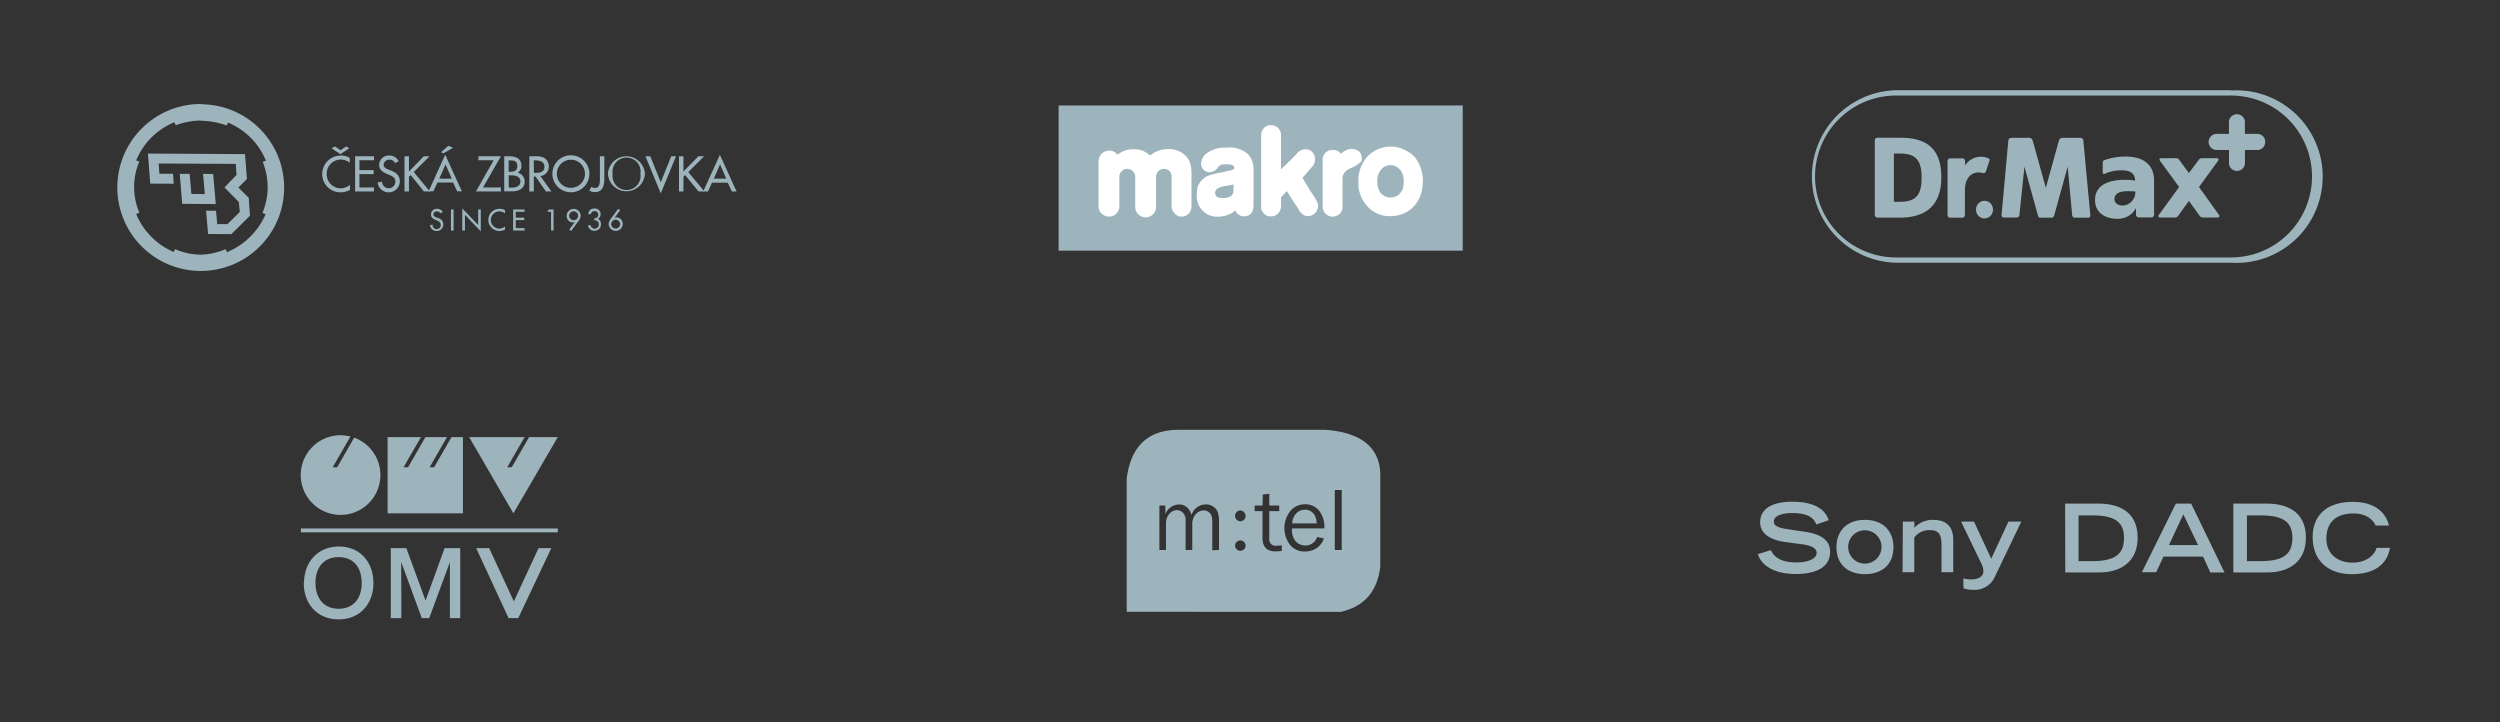 <svg id="Vrstva_1" data-name="Vrstva 1" xmlns="http://www.w3.org/2000/svg" viewBox="0 0 450 130"><rect x="0" y="0" width="450" height="130" fill="#333333" stroke="none"/><defs><style>.cls-1,.cls-2{fill:#9db4bd}.cls-2{fill-rule:evenodd}</style></defs><path class="cls-1" d="M94.43 78.68l-3.13 5.43h.81l3.13-5.43h5.16L92.41 92.4l-7.96-13.72h9.98zm-18.66 0l-3.13 5.43h.81l3.13-5.43h3.88l-3.13 5.43h.81l3.13-5.43h2.06V92.4H69.77V78.68h6zm-12.02.09a7.17 7.17 0 11-2.42-.43 8.56 8.56 0 011.75.23l-3.2 5.54h.81l3.06-5.34z"/><path class="cls-2" d="M56.78 104.93c0-2.47 1.23-4.65 4.17-4.65s4.16 2.18 4.16 4.65-1.23 4.65-4.16 4.65-4.17-2.24-4.17-4.65zm-2.11 0c0 3.68 2.35 6.56 6.28 6.56s6.27-2.88 6.27-6.56-2.35-6.56-6.22-6.56-6.28 2.88-6.28 6.56z"/><path class="cls-1" d="M80.98 111.26h1.86v-12.6h-2.81l-3.43 9.44-3.46-9.44h-2.8v12.6h1.9l-.02-10.08 3.7 10.08h1.34l3.72-10.08v10.08zm15.96-12.6l-4.45 9.58-4.44-9.58h-2.34l5.83 12.6h1.75l5.95-12.6h-2.3zm-42.78-3.54h46.24v.7H54.16v-.7zm272.77-.71c-.39-1.1-1.4-2.06-4.35-2.06-1.63 0-3.29.41-3.29 1.55 0 .53.31 1.09 2.78 1.4l2.93.44c2.78.43 4.42 1.5 4.42 3.58 0 2.94-2.8 4-6.1 4-5.32 0-6.62-2.63-6.91-3.57l2.34-.73c.44.9 1.36 2.22 4.63 2.22 2 0 3.62-.65 3.62-1.73 0-.8-.92-1.32-2.7-1.55l-3-.4c-2.86-.4-4.47-1.64-4.47-3.53 0-3.72 4.83-3.72 5.78-3.72 5.34 0 6.26 2.47 6.56 3.33zm3.63 4.04c0-2.45 1.48-4.87 5.13-4.87s5.13 2.42 5.13 4.87c0 3.65-2.62 4.9-5.13 4.9s-5.13-1.25-5.13-4.9zm8.11 0a3 3 0 10-6 0 3 3 0 106 0zm3.84-4.56h2.08V95a4.4 4.4 0 013.41-1.42c1.91 0 3.58.8 3.58 3.6V103h-2.11v-5c0-1.81-.55-2.57-2-2.57a3.29 3.29 0 00-2.9 1.34V103h-2.11zm10.89 10.21a5.36 5.36 0 001.29.2c1.74 0 2.32-.73 2.32-1.43a3 3 0 00-.37-1.43L353 93.89h2.32l3.1 6.68 3.1-6.68h2.32l-4.75 9.88a3.91 3.91 0 01-3.82 2.4 5.53 5.53 0 01-1.84-.27zm18.32-13.45h6c3.92 0 7.05 1.65 7.05 6.12 0 4.22-2.86 6.27-6.95 6.27h-6.07zM376.6 101c4.12 0 5.72-1.26 5.72-4.16s-1.67-4.07-5.72-4.07h-2.46V101zm15.05-10.35h2.76l6 12.39h-2.55l-1.3-2.85h-7.14l-1.3 2.81h-2.58zm4 7.46L393 92.59l-2.59 5.52zm6.35-7.46h6c3.92 0 7.06 1.65 7.06 6.12 0 4.22-2.87 6.27-7 6.27H402zm4.9 10.35c4.12 0 5.73-1.26 5.73-4.16s-1.67-4.07-5.73-4.07h-2.45V101zm23.3-2.38c-.24 1.39-1.23 4.73-6.92 4.73-3.92 0-7-2.19-7-6.7 0-3.62 2.27-6.31 7.2-6.31 5.54 0 6.35 3.6 6.54 4.26h-2.42c-.14-.42-1.09-2.18-4-2.18-3.42 0-4.85 1.93-4.85 4.5 0 2.85 2.06 4.35 4.72 4.35 2.83 0 4.07-1.69 4.31-2.65z"/><path class="cls-2" d="M202.81 110.13v-24q1.14-9 9.84-8.76h26c6.2.49 9.56 3 9.8 7.78V102c-.51 4.21-2.63 7.12-7.1 8.13zM219.42 99v-5a5.83 5.83 0 00-.19-1.71 2.09 2.09 0 00-.8-1.07 2.26 2.26 0 00-1.43-.42 2.69 2.69 0 00-2.53 1.92 2.64 2.64 0 00-.78-1.36 2 2 0 00-1.46-.56 2.73 2.73 0 00-2.47 1.76V91h-1.07v8h1.19v-4.76a2.57 2.57 0 01.58-1.73 1.81 1.81 0 011.38-.68 1.57 1.57 0 011.06.43 1.89 1.89 0 01.51 1.5V99h1.2v-4.48a2.71 2.71 0 01.66-2 2 2 0 011.38-.65 1.46 1.46 0 01.93.32 1.38 1.38 0 01.52.71 4.6 4.6 0 01.11 1.15v5zm2.9-6.12a.92.92 0 00.94.94.9.9 0 00.67-.27.92.92 0 00.27-.67 1 1 0 00-.94-1 .92.92 0 00-.66.28.91.91 0 00-.28.67zm0 5.33a.92.92 0 00.94.93.92.92 0 00.94-.93.84.84 0 00-.28-.66.9.9 0 00-.66-.27 1 1 0 00-.67.27.91.91 0 00-.27.66zm8.4-.07a5.93 5.93 0 01-1 .09 1.11 1.11 0 01-1.25-1.23v-5h1.79v-1h-1.79v-2.11l-1.16.11-.06 2h-1.41v1h1.41v4.83c0 1.61.78 2.42 2.33 2.42a10.44 10.44 0 001.14-.08v-1zm6.38-1.53a2.2 2.2 0 01-2.16 1.58 2.49 2.49 0 01-1.61-.63 3.1 3.1 0 01-.76-2.45h5.82a4.86 4.86 0 00-1-3.26 3.21 3.21 0 00-2.52-1.08 3.4 3.4 0 00-2.63 1.23 5 5 0 000 6.12 3.35 3.35 0 002.65 1.15 3.65 3.65 0 002.17-.66 3.3 3.3 0 001.24-1.7l-1.16-.24zm-.1-2.4a3.42 3.42 0 00-.23-1.2 2 2 0 00-.69-.89 1.92 1.92 0 00-1.19-.37 2.1 2.1 0 00-1.57.67 2.79 2.79 0 00-.73 1.79zm4.51 4.79V88.2h-1.25V99zm-50.96-80.02h72.74v26.14h-72.74V18.98z"/><path d="M222 34.56a1.06 1.06 0 01-.77.89 1.34 1.34 0 01-.84.18 1.53 1.53 0 01-.53 0c-.6 0-1.13-.24-1.13-.89 0-.84.77-1 1.66-1.25a13.44 13.44 0 001.67-.3l-.06 1.37zm3.64 1.61v-4.71c0-1.13.12-2.68-1.13-3.82a4.9 4.9 0 00-3.58-1.07h-.54a5.48 5.48 0 00-3 .89 2.55 2.55 0 00-1.19 1.91 1.52 1.52 0 001.6 1.63 1.83 1.83 0 001.31-.71 1.47 1.47 0 011.25-.72h.48c1.31 0 1.37.48 1.31.72s-.3.35-1.37.53l-.42.12c-1.9.36-2.8.54-3.57 1.08a3.42 3.42 0 00-1.2 1.6 6.19 6.19 0 00-.17 1.5 3.66 3.66 0 003.87 3.88 6.37 6.37 0 001.07-.12 5.05 5.05 0 001.73-.77c.12-.12.12-.18.24-.3a1.68 1.68 0 001.55 1.13 1.59 1.59 0 001.61-1 5.74 5.74 0 00.12-1.73zm-18.57-8.29L207 28a3.89 3.89 0 00-2.86-1.13 4.44 4.44 0 00-3 1 1.78 1.78 0 00-1.49-.77 2.15 2.15 0 00-1.44.65 2.23 2.23 0 00-.47 1.43v7.69a1.86 1.86 0 001.25 2 1.68 1.68 0 00.66.12 1.87 1.87 0 001.84-1.85v-5.3a1.34 1.34 0 01.48-1.08 1.3 1.3 0 011-.36 1.45 1.45 0 011.37 1.44v5.3a1.88 1.88 0 103.75-.06v-5.3a1.43 1.43 0 011.43-1.38 1.35 1.35 0 011.37 1.44v5.12a1.9 1.9 0 00.54 1.44 1.65 1.65 0 001.31.59 1.8 1.8 0 001.73-1.91v-5c0-1.43.06-2.74-.89-3.87a4.28 4.28 0 00-3.46-1.37 5 5 0 00-3 1.07z" fill="#fff" fill-rule="evenodd"/><path d="M236.82 35.81L235.63 34c-.48-.83-1-1.67-1.14-1.91l-.06-.06 1.57-1.82a2 2 0 00.24-2.81 1.6 1.6 0 00-1.19-.53 2 2 0 00-1.61.77c-1 1.08-1.85 1.85-2.86 2.86v-6a1.79 1.79 0 00-1-1.79 1.85 1.85 0 00-.78-.18 1.65 1.65 0 00-1.31.54 2 2 0 00-.48 1.55v12.32a1.76 1.76 0 001.13 1.91 1.82 1.82 0 002.39-1.31 3.38 3.38 0 00.06-.77v-1.26l1.07-1.13.06.18c.42.65 1.79 2.8 1.85 2.8.36.72.89 1.55 1.91 1.55a1.85 1.85 0 001.73-1.49 1.75 1.75 0 00-.3-1.37l-.12-.24zm8.18-6.68a.78.78 0 00.12-.53 1.92 1.92 0 00-.3-1.14.89.89 0 00-.24-.23 2.14 2.14 0 00-2.39-.12 2.75 2.75 0 00-.83.59 1.67 1.67 0 00-1.49-.71 1.74 1.74 0 00-1.79 1.91v8.22a1.83 1.83 0 001.78 1.88 2 2 0 001.37-.59 1.81 1.81 0 00.42-1.44v-4.86a1.9 1.9 0 01.48-1.19 2.69 2.69 0 011-.65 5.82 5.82 0 001.67-1l.18-.18zm7.5 4.87a2.52 2.52 0 01-.54.84 1.53 1.53 0 01-.47.41 2.36 2.36 0 01-1.2.3 2.28 2.28 0 01-1.73-.77 2.09 2.09 0 01-.41-.78 3.58 3.58 0 01-.24-1.43 3.24 3.24 0 01.65-2 2.15 2.15 0 011.73-.83 1.9 1.9 0 011.2.36 3.31 3.31 0 01.77.77 3.7 3.7 0 01.42 1.67 5.63 5.63 0 01-.18 1.46zm2.27-5.6a5.61 5.61 0 00-1.91-1.4 3.8 3.8 0 00-1.37-.48 3.51 3.51 0 00-1.14-.12 5.67 5.67 0 00-4.17 1.73 6.46 6.46 0 00-1.67 4.59 9.58 9.58 0 00.06 1.31 6.16 6.16 0 00.24.84A5.78 5.78 0 00246 37a5.37 5.37 0 004.17 1.91 9 9 0 001.32-.12 5.8 5.8 0 002.92-1.55A6.17 6.17 0 00256 34a11.49 11.49 0 00.12-1.43 7 7 0 00-1.37-4.17z" fill="#fff"/><path class="cls-1" d="M401.59 16.24h-60.31a15.53 15.53 0 000 31.05h60.31a15.53 15.53 0 100-31zm-60.31 30.1a14.57 14.57 0 110-29.14h60.31a14.57 14.57 0 110 29.14z"/><path class="cls-1" d="M406.3 24.1h-2.22v-2.22a1.44 1.44 0 00-2.87 0v2.22H399a1.44 1.44 0 000 2.9h2.22v2.21a1.44 1.44 0 102.87 0V27h2.22a1.44 1.44 0 001.43-1.44 1.41 1.41 0 00-1.44-1.46zm-64.3.69h-4.1a.48.48 0 00-.44.51v13.35a.48.48 0 00.44.52h4.1c4.28 0 7.44-1.88 7.44-7.25-.01-5.57-3.09-7.13-7.44-7.13zm.08 11.53h-1.18v-8.68h1.15c3 0 3.84 1.47 3.84 4.34s-.84 4.34-3.84 4.34zm14.84-5.17a.45.45 0 00.54-.26l.65-2a.31.31 0 00-.19-.4 3.38 3.38 0 00-4.21 1.31V29a.46.46 0 00-.44-.49H351a.48.48 0 00-.44.49v9.68a.47.47 0 00.44.5h2.24a.47.47 0 00.44-.5v-4.39c.01-2.72 1.66-3.58 3.24-3.14zM375 25.3a.52.52 0 00-.5-.49h-3.3a.7.7 0 00-.6.49l-2.35 8.51-2.37-8.51a.66.66 0 00-.59-.49H362a.55.55 0 00-.5.49l-1.22 13.41a.38.38 0 00.4.44H363a.49.49 0 00.49-.44l.91-8.71 2.41 8.74c.06.23.17.44.44.44h2.08c.27 0 .37-.21.44-.44l2.41-8.74.81 8.74a.46.46 0 00.49.44h2.37a.39.39 0 00.41-.44z"/><ellipse class="cls-1" cx="357.21" cy="37.73" rx="1.53" ry="1.59"/><path class="cls-1" d="M395.82 33.66l3.48-4.78c.13-.21 0-.4-.25-.4h-2.64a.66.66 0 00-.65.32L394 31.15l-1.72-2.35a.67.67 0 00-.65-.32h-2.62c-.29 0-.38.19-.25.4l3.48 4.78-3.63 5c-.18.23-.08.5.19.5h2.67a.76.76 0 00.64-.37l1.89-2.63 1.89 2.62a.75.75 0 00.63.37h2.68a.28.28 0 00.19-.5zm-13.08-5.47a11 11 0 00-4 .65.41.41 0 00-.25.38v1.88a.26.26 0 00.31.21 6.76 6.76 0 013.09-.65c1.32 0 2.41.38 2.43 1.85a12.52 12.52 0 00-1.72-.15c-2 0-5.49.38-5.49 3.65 0 2.33 1.88 3.37 4 3.37a3.67 3.67 0 003.37-1.93v1.18a.51.51 0 00.5.5h2.28a.47.47 0 00.47-.48v-6c.07-3.27-2.28-4.46-4.99-4.46zm-.63 8.81c-.86 0-1.51-.44-1.51-1.17 0-1 1-1.41 2.21-1.41.56 0 1.09 0 1.55.05a2.41 2.41 0 01-2.25 2.53zM79.25 38.4a.63.63 0 00-.61-.35.59.59 0 00-.63.54c0 .3.3.44.54.54l.28.11a1.18 1.18 0 01-.26 2.34 1.17 1.17 0 01-1.17-1.06l.48-.09a.73.73 0 101.45 0c0-.41-.34-.58-.65-.73l-.26-.11c-.43-.18-.84-.42-.84-1a1 1 0 011.12-1 1.08 1.08 0 011 .58l-.43.2m1.9-.67h.48v3.81h-.48zm2.04-.19l2.86 2.99v-2.8h.47v3.95l-2.85-2.99v2.83h-.48v-3.98zm7.69.91a1.55 1.55 0 00-1-.37 1.55 1.55 0 000 3.1 1.62 1.62 0 001-.39v.56a2 2 0 01-1 .26 2 2 0 01-2-2 2 2 0 012-2 1.82 1.82 0 011 .26v.56m1.47-.7h2.05v.42h-1.58v1.06h1.52v.43h-1.52v1.45h1.58v.43h-2.05V37.7zm6.15.42l.26-.42h.86v3.79h-.45v-3.37h-.67zm3.94 3.22l1-1.38a.81.81 0 01-.38.08 1.14 1.14 0 01-1.08-1.19 1.25 1.25 0 011.26-1.25 1.27 1.27 0 011.27 1.21 1.71 1.71 0 01-.41 1l-1.3 1.75-.36-.22m1.6-2.51a.83.83 0 00-.78-.8.84.84 0 00-.84.8.83.83 0 00.8.8.81.81 0 00.82-.8m2.88.45c.41 0 .74-.15.74-.62A.62.62 0 00107 38a.63.63 0 00-.64.54h-.46a1 1 0 011.11-1 1 1 0 011.1 1 .94.94 0 01-.48.85 1 1 0 01.54.95 1.12 1.12 0 01-1.17 1.2 1.08 1.08 0 01-1.15-1h.46a.74.74 0 001.47-.13.7.7 0 00-.8-.74v-.37m4.64-1.46l-1 1.38a.78.78 0 01.37-.09 1.15 1.15 0 011.1 1.18 1.25 1.25 0 01-1.26 1.25 1.27 1.27 0 01-1.27-1.21 1.68 1.68 0 01.41-1l1.3-1.75.35.22m0 2.53a.83.83 0 00-.8-.82.84.84 0 00-.8.8.8.8 0 001.6 0M63 29.33a2.54 2.54 0 00-4.19 2 2.52 2.52 0 002.49 2.57 2.61 2.61 0 001.7-.65v.93a3.54 3.54 0 01-1.68.44 3.28 3.28 0 01-3.32-3.3A3.33 3.33 0 0161.36 28a3.11 3.11 0 011.6.42v.93m-2.66-3l1 .69 1-.69.57.34-1.6 1.06-1.58-1.06zm3.62 1.78h3.4v.72H64.7v1.77h2.55v.72H64.7v2.4h2.62v.72h-3.4v-6.33zm7.19 1.2a1.09 1.09 0 00-1-.59 1 1 0 00-1.06.89c0 .5.49.76.9.91l.44.17c.89.35 1.58.85 1.58 1.91a2 2 0 01-2 2 2 2 0 01-2-1.76l.8-.17a1.2 1.2 0 102.4 0c0-.68-.54-1-1.1-1.2l-.44-.19c-.73-.32-1.38-.73-1.38-1.6a1.72 1.72 0 011.86-1.7 1.84 1.84 0 011.64 1l-.64.37m5.17-1.24h1.04l-2.84 2.84 2.9 3.49H76.3l-2.38-2.95-.31.29v2.66h-.8v-6.33h.8v2.75l2.67-2.75z"/><path class="cls-1" d="M78.75 32.86L78 34.44h-.86l3-6.59 3 6.59h-.85l-.73-1.58zm1.45-3.27l-1.13 2.57h2.25zm1.36-3l-1.71 1-.47-.18 1.32-1.16zm8.6 7.15v.72h-4.49l3.19-5.61h-2.75v-.72h4.05l-3.21 5.61h3.21zm.6-5.61h.78c1.19 0 2.32.31 2.32 1.74a1.37 1.37 0 01-.69 1.21 1.63 1.63 0 011.27 1.6c0 1.26-1.08 1.76-2.2 1.76h-1.48v-6.31m.8 2.8h.2c.74 0 1.36-.15 1.36-1.06s-.62-1-1.34-1h-.22v2.1zm0 2.83h.61c.72 0 1.5-.23 1.5-1.12s-.91-1.08-1.61-1.08h-.49v2.2zm7.71.7h-1l-1.86-2.67h-.33v2.67h-.8v-6.33h1a3.31 3.31 0 011.67.29 1.74 1.74 0 01.83 1.51 1.7 1.7 0 01-1.52 1.76l2 2.77m-3.16-3.34h.26C97.17 31.12 98 31 98 30s-1-1.14-1.73-1.14h-.2zm9.99.16a3.33 3.33 0 01-6.66 0 3.33 3.33 0 016.66 0m-.8 0a2.53 2.53 0 10-5.06 0 2.53 2.53 0 105.06 0m3.49-3.15v4c0 1.22-.24 2.45-1.71 2.45a1.73 1.73 0 01-1-.28l.39-.67a1.11 1.11 0 00.63.21c.91 0 .89-1.06.89-1.71v-4h.78m7.32 3.15a3.33 3.33 0 01-6.65 0 3.33 3.33 0 016.65 0m-.8 0a2.53 2.53 0 10-5 0 2.53 2.53 0 105 0m3.66 1.53l1.88-4.68h.86l-2.74 6.67-2.76-6.67h.87l1.89 4.68zm6.77-4.68h1.02l-2.84 2.84 2.9 3.49h-1.06l-2.4-2.95-.31.29v2.66h-.8v-6.33h.8v2.75l2.69-2.75z"/><path class="cls-1" d="M128.16 32.86l-.72 1.6h-.86l3-6.59 3 6.59h-.85l-.73-1.58h-2.9zm1.45-3.27l-1.13 2.57h2.25z"/><path class="cls-2" d="M27.04 33.05l-.41-5.41 17.47.1.35 4.47-1.54 1.55 1.86 1.84.22 3.23-3.35 3.31-4.18-.02-.37-4.2 1.79.02.22 2.4 1.84.01 2.23-2.21-.19-1.78-2.58-2.62 2.17-2.25-.13-1.99-13.88-.07.13 1.84 2.45.02.13 1.78-4.23-.02z"/><path class="cls-2" d="M38.84 36.73l-.47-5.41-1.82-.02.32 3.63-2.42-.02-.31-3.61-1.79-.01.45 5.4 6.04.04z"/><path class="cls-2" d="M36.27 18.72h-.05a15 15 0 00-.15 30.05s0 .05 0 0a15 15 0 00.15-30m4.65 26.65l-.24-.58a12.1 12.1 0 01-4.54 1 11.87 11.87 0 01-4.57-1l-.25.52a12.77 12.77 0 01-6.76-6.83l.58-.25a11.64 11.64 0 010-9.21l-.58-.19A12.57 12.57 0 0131.39 22l.24.54a13.59 13.59 0 014.59-.85l.05.05a14.32 14.32 0 014.54.84l.24-.52a12.62 12.62 0 016.82 6.87l-.58.19a12.7 12.7 0 01.89 4.63 12.09 12.09 0 01-.94 4.57l.57.24a13 13 0 01-6.89 6.8"/></svg>